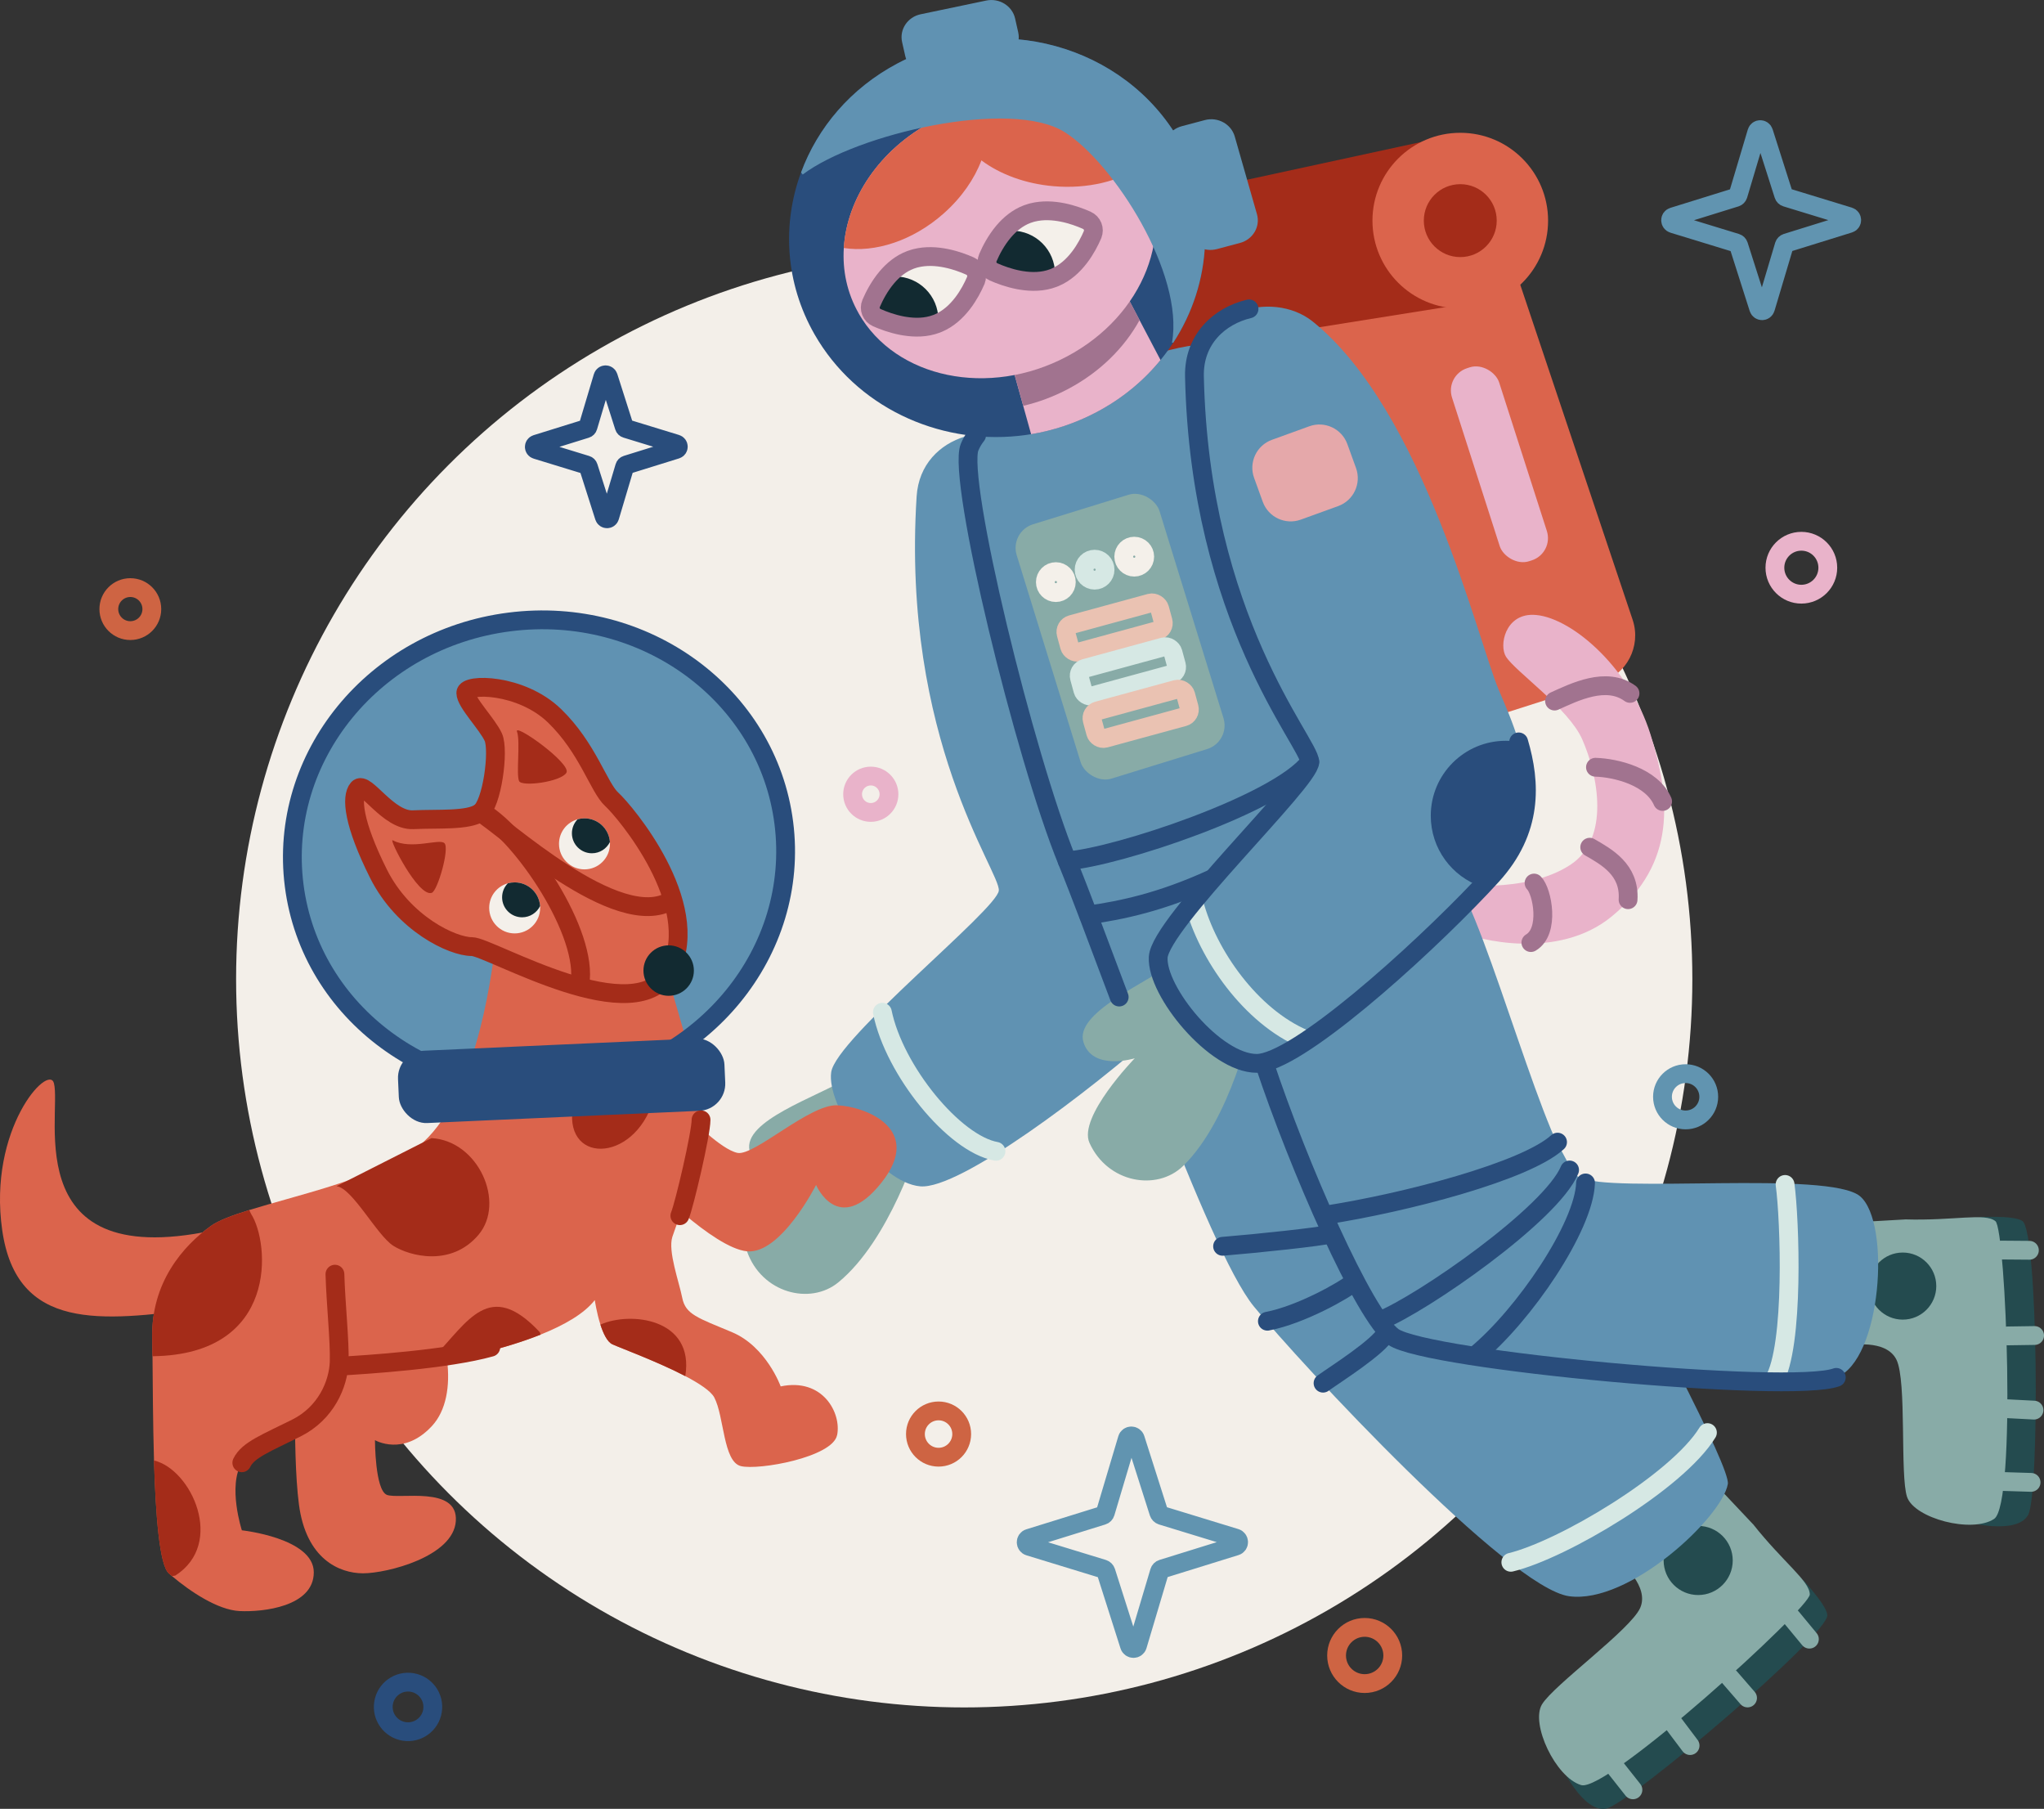 <?xml version="1.0" encoding="UTF-8"?>
<svg id="Layer_2" data-name="Layer 2" xmlns="http://www.w3.org/2000/svg" viewBox="0 0 462.04 408.78">
  <rect x="0" y="0" width="462.04" height="408.78" fill="#333333" stroke="none"/>
  <defs>
    <style>
      .cls-1 {
        stroke: #a1738f;
      }

      .cls-1, .cls-2, .cls-3, .cls-4, .cls-5, .cls-6, .cls-7, .cls-8, .cls-9, .cls-10, .cls-11, .cls-12 {
        fill: none;
        stroke-linecap: round;
        stroke-linejoin: round;
      }

      .cls-1, .cls-2, .cls-5, .cls-6, .cls-7, .cls-9, .cls-10, .cls-11, .cls-12 {
        stroke-width: 4.25px;
      }

      .cls-13 {
        fill: #db644c;
      }

      .cls-13, .cls-14, .cls-15, .cls-16, .cls-17, .cls-18, .cls-19, .cls-20, .cls-21, .cls-22, .cls-23, .cls-24 {
        stroke-width: 0px;
      }

      .cls-2, .cls-3 {
        stroke: #294d7c;
      }

      .cls-3 {
        stroke-width: 4.25px;
      }

      .cls-14 {
        fill: #a42c19;
      }

      .cls-15 {
        fill: #f3efe9;
      }

      .cls-4 {
        stroke: #eac2b2;
      }

      .cls-4, .cls-8 {
        stroke-width: 4.25px;
      }

      .cls-5 {
        stroke: #a42c19;
      }

      .cls-16 {
        fill: #e9b3ca;
      }

      .cls-17 {
        fill: #122a31;
      }

      .cls-6 {
        stroke: #88aba7;
      }

      .cls-18 {
        fill: #6092b2;
      }

      .cls-19 {
        fill: #244b4f;
      }

      .cls-20 {
        fill: #e5a8aa;
      }

      .cls-21 {
        fill: #a1738f;
      }

      .cls-7, .cls-8 {
        stroke: #d6e8e4;
      }

      .cls-9 {
        stroke: #f4f0ea;
      }

      .cls-22 {
        fill: #88aba7;
      }

      .cls-10 {
        stroke: #6194b0;
      }

      .cls-23 {
        fill: #f4f0ea;
      }

      .cls-11 {
        stroke: #ce6443;
      }

      .cls-12 {
        stroke: #e9b3ca;
      }

      .cls-24 {
        fill: #294d7c;
      }
    </style>
  </defs>
  <g id="Layer_1-2" data-name="Layer 1">
    <g id="_2" data-name=" 2">
      <g>
        <circle class="cls-15" cx="217.96" cy="221.27" r="164.59"/>
        <ellipse class="cls-18" cx="121.84" cy="193.04" rx="55.79" ry="52.91" transform="translate(-23.39 16.92) rotate(-7.25)"/>
        <path class="cls-13" d="M12.19,244.79c1.88,7.22-8.89,44.9,40.22,32.27l-7.48,18.71c-21.98,2.81-41.16,5.14-44.43-17.77-3.27-22.92,10.5-37.75,11.69-33.21h0Z"/>
        <path class="cls-13" d="M94.97,291.6c6.23,8.43,9.14,23.65,2.69,30.64-6.45,6.99-12.9,3.22-12.9,3.22,0,0,0,11.29,2.69,12.36s16.12-2.15,15.59,5.91-15.59,11.82-20.96,11.82-12.9-3.22-14.51-15.59c-1.61-12.36-.54-37.08-.54-37.08l27.95-11.29h0Z"/>
        <path class="cls-22" d="M192.08,243.43c-7.7,4.6-24.13,9.82-22.65,16.57,1.48,6.75,11.25,4.61,11.25,4.61,0,0-13.95,12.12-11.82,18.18,3.31,9.42,14.26,12.24,20.64,7.01,11.74-9.62,18.18-31.11,18.18-31.11l-15.6-15.26h0Z"/>
        <path class="cls-18" d="M264.57,230.36c-.79.73-1.63,1.49-2.52,2.28-15.77,14.05-45.11,36.22-54.01,35.46-9.39-.8-21.23-18.14-20.15-25.79,1.08-7.65,37.52-36.78,37.89-41.05s-22.07-34.17-18.58-89.06c.92-14.49,19.07-18.31,27.71-10.05,23.23,22.2,31.04,74.92,34.79,86.41,1.19,3.64,2.6,7.78,3.51,12.18,1.96,9.5,1.56,20.2-8.65,29.61h0Z"/>
        <path class="cls-13" d="M155.96,252.54s7,7.25,10.76,8,16.26-11.01,22.51-10.76c6.25.25,19.76,5.25,10,17.51s-14.76.5-14.76.5c0,0-7.96,15.73-15.61,14.99-7.65-.74-22.41-16-22.41-16l9.51-14.26h0Z"/>
        <path class="cls-13" d="M189.22,324.32c-1,5-17.76,8.01-21.76,7-4-1-3.75-11.25-6-15.51-.77-1.45-3.36-3.15-6.55-4.83-6.19-3.24-14.65-6.35-16.46-7.18-1.18-.53-2.08-2.45-2.73-4.46-.86-2.68-1.27-5.54-1.27-5.54-2.37,3.07-6.91,5.66-12.24,7.8-4.24,1.69-8.98,3.1-13.52,4.21-2.72.66-6.25,1.12-9.97,1.42-10.3.85-22.04.58-22.04.58,0,0,.75,2.5-2,8.5-2.75,6.01-16.76,9.01-20.01,14.26-3.25,5.26,0,15.26,0,15.26,0,0,16.26,1.75,16.26,9.5s-11.5,9.01-16.76,8.75c-4.95-.23-11.23-4.46-15.28-7.89-.25-.21-.49-.41-.72-.62-2.14-1.87-2.99-13.34-3.36-25.53-.25-8.5-.28-17.36-.34-23.56-.01-1.58-.03-2.99-.06-4.18-.25-12.51,7-20.76,13.26-25.26,1.71-1.23,4.81-2.39,8.68-3.59,10.28-3.19,26.03-6.68,35.84-12.67,13.51-8.25,18.01-33.02,19.76-47.02l35.27-5.5s7.75,25.51,10.75,37.27-5,30.76-6,34.02,1.5,10,2.25,13.76c.75,3.75,3.5,4.5,11.25,7.75,7.76,3.25,11,12.25,11,12.25,9.51-2,13.76,6.01,12.76,11h0Z"/>
        <path class="cls-19" d="M447.65,274.99c2.98.02,7.72-.18,9.49.93,3.62,2.27,3.94,61.76,1.31,66.44-2.63,4.69-14.14,1.54-14.14,1.54l3.33-68.9h0Z"/>
        <path class="cls-22" d="M430.64,275.57c11.05.33,18.04-1.54,20.42.4,2.39,1.94,4.78,63.96-.3,67.29-5.07,3.32-18.02-.14-19.67-4.96-1.64-4.82-.03-26.2-2.4-31.02-2.37-4.83-10.79-3.21-10.79-3.21l1.66-27.86,11.06-.63h0Z"/>
        <circle class="cls-19" cx="430.11" cy="290.64" r="7.58"/>
        <line class="cls-6" x1="452.37" y1="282.5" x2="458.74" y2="282.55"/>
        <line class="cls-6" x1="453.81" y1="301.9" x2="459.92" y2="301.81"/>
        <line class="cls-6" x1="453.81" y1="318.36" x2="459.78" y2="318.67"/>
        <line class="cls-6" x1="453.02" y1="334.81" x2="459.12" y2="335"/>
        <path class="cls-19" d="M407.66,357.08c1.9,2.29,5.11,5.79,5.4,7.86.6,4.23-44.72,42.77-50,43.78-5.28,1.01-10.27-9.83-10.27-9.83l54.87-41.8h0Z"/>
        <path class="cls-22" d="M396.26,344.43c6.86,8.67,12.79,12.81,12.84,15.89.05,3.08-45.87,44.83-51.68,43.09-5.81-1.74-11.49-13.88-8.86-18.24s20.02-16.89,22.2-21.8c2.17-4.91-4.49-10.32-4.49-10.32l22.39-16.66,7.6,8.06h0Z"/>
        <circle class="cls-19" cx="383.87" cy="352.65" r="7.81"/>
        <line class="cls-6" x1="404.95" y1="365.52" x2="409.01" y2="370.43"/>
        <line class="cls-6" x1="391.03" y1="379.11" x2="395.03" y2="383.72"/>
        <line class="cls-6" x1="378.44" y1="389.7" x2="382.04" y2="394.48"/>
        <line class="cls-6" x1="365.33" y1="399.69" x2="369.12" y2="404.48"/>
        <polygon class="cls-14" points="243.72 87.29 339.58 73.21 323.46 31.61 228.72 52.14 243.72 87.29"/>
        <path class="cls-13" d="M361.86,154.22l-34.4,10.98-35.87-90.19,39.11-6.24,11.93-7.46,26.47,78.89c1.88,5.87-1.37,12.15-7.24,14.03h0Z"/>
        <path class="cls-18" d="M245.54,85.72c-13.07,5.43-23.49,8.15-26.37,15.34s12.47,69.99,22.05,93.48c9.59,23.49,31.64,87.73,42.18,100.67,10.55,12.94,57.69,63.66,71.3,65.52,13.61,1.86,34.63-17.93,35.87-25.36s-76.07-143.49-77.31-151.53-24.74-107.61-32.16-106.38c-7.42,1.24-9.29-2.66-35.57,8.26h0Z"/>
        <path class="cls-22" d="M266.07,217.09c-7.28,5.23-23.21,11.83-21.16,18.43,2.05,6.6,11.6,3.64,11.6,3.64,0,0-12.88,13.26-10.24,19.11,4.1,9.1,15.25,10.98,21.16,5.23,10.88-10.58,15.47-32.54,15.47-32.54l-16.84-13.88h0Z"/>
        <circle class="cls-12" cx="407.19" cy="128.3" r="5.98"/>
        <circle class="cls-10" cx="381.03" cy="247.86" r="5.23"/>
        <circle class="cls-11" cx="308.48" cy="374.12" r="6.35"/>
        <circle class="cls-11" cx="212.16" cy="324.08" r="5.23"/>
        <circle class="cls-2" cx="92.23" cy="385.73" r="5.6" transform="translate(-303.29 414.98) rotate(-80.78)"/>
        <circle class="cls-12" cx="196.84" cy="179.49" r="4.11"/>
        <circle class="cls-11" cx="29.46" cy="137.65" r="4.86"/>
        <path class="cls-10" d="M403.74,44.6l14.26,4.36c.76.23.77,1.31.02,1.54l-14.17,4.4c-.25.08-.45.28-.53.53l-4.24,14.22c-.23.76-1.3.76-1.54,0l-4.53-14.21c-.08-.25-.28-.45-.54-.53l-14.26-4.36c-.76-.23-.77-1.31-.02-1.54l14.17-4.4c.25-.08.45-.28.53-.53l4.24-14.22c.23-.76,1.3-.76,1.54,0l4.53,14.21c.08.25.28.45.54.53Z"/>
        <path class="cls-2" d="M141.54,96.86l11.33,3.47c.61.18.61,1.04.01,1.23l-11.26,3.5c-.2.06-.36.22-.42.43l-3.37,11.3c-.18.6-1.04.6-1.23,0l-3.6-11.29c-.06-.2-.22-.36-.43-.42l-11.33-3.47c-.61-.18-.61-1.04-.01-1.23l11.26-3.5c.2-.06.36-.22.42-.43l3.37-11.3c.18-.6,1.04-.6,1.23,0l3.6,11.29c.06.2.22.36.43.42Z"/>
        <path class="cls-10" d="M262.58,342.47l16.73,5.12c.89.27.91,1.54.02,1.81l-16.62,5.16c-.3.09-.53.33-.62.63l-4.97,16.68c-.27.89-1.53.89-1.81,0l-5.31-16.67c-.1-.3-.33-.53-.63-.63l-16.73-5.12c-.89-.27-.91-1.54-.02-1.81l16.62-5.16c.3-.09.53-.33.62-.63l4.97-16.68c.27-.89,1.53-.89,1.81,0l5.31,16.67c.1.3.33.53.63.63Z"/>
        <path class="cls-24" d="M265.2,77.45c-.6.93-1.25,1.84-1.93,2.73-.3.4-.61.79-.93,1.17-3.81,4.68-8.66,8.71-14.42,11.76-4.76,2.52-9.78,4.17-14.84,5.01-.97.16-1.95.29-2.92.39-18.25,1.89-36.68-6.61-46.03-22.94-6.66-11.65-7.36-24.93-3.06-36.6,3.73-10.12,11.2-19.03,21.79-24.63,22.79-12.06,51.35-4.2,63.79,17.55,8.45,14.77,7.29,32.16-1.45,45.57h0Z"/>
        <path class="cls-16" d="M262.34,81.36c-3.81,4.68-8.66,8.71-14.42,11.76-4.76,2.52-9.78,4.17-14.84,5.01l-1.79-6.42-3.07-11.04,25.27-16.14,4.1,7.81,4.74,9.02h0Z"/>
        <path class="cls-21" d="M257.6,72.34c-3.41,6.2-8.92,11.73-16.13,15.55-3.3,1.75-6.73,3.02-10.17,3.82l-3.07-11.04,25.27-16.14,4.1,7.81h0Z"/>
        <path class="cls-16" d="M194.12,70.87c8.39,14.67,29.45,19.02,47.04,9.7,17.44-9.23,24.91-28.41,16.87-43.03-.07-.13-.14-.26-.21-.39-6.59-11.52-21-16.68-35.4-13.84-2.6.51-5.19,1.28-7.74,2.32-1.31.53-2.61,1.14-3.9,1.82-12.05,6.38-19.34,17.5-20.04,28.59-.32,5.1.74,10.2,3.39,14.83h0Z"/>
        <path class="cls-23" d="M220.58,63.36c-1.22,2.85-3.9,7.73-8.51,9.67-.12.06-.25.1-.38.15-2.35.89-4.88.9-7.21.52-.18-.03-.36-.06-.54-.09-2.26-.43-4.3-1.19-5.72-1.82-1.27-.56-1.84-1.99-1.3-3.23.69-1.61,1.85-3.88,3.56-5.9,1.39-1.64,3.15-3.11,5.32-3.93.29-.11.6-.21.89-.29.11-.03.23-.06.34-.09,4.54-1.13,9.49.55,12.23,1.77,1.27.57,1.84,1.99,1.31,3.24h0Z"/>
        <path class="cls-17" d="M212.11,72.26c0,.26,0,.52-.03.77-.12.06-.25.1-.38.15-2.35.89-4.88.9-7.21.52-.18-.03-.36-.06-.54-.09-2.26-.43-4.3-1.19-5.72-1.82-1.27-.56-1.84-1.99-1.3-3.23.69-1.61,1.85-3.88,3.56-5.9.6-.12,1.22-.18,1.85-.18,5.4,0,9.77,4.38,9.77,9.77h0Z"/>
        <path class="cls-23" d="M246.97,53.02c-1.22,2.85-3.9,7.73-8.51,9.67-.12.06-.25.1-.38.15-2.35.89-4.88.9-7.21.52-.18-.03-.36-.06-.54-.09-2.26-.43-4.3-1.19-5.72-1.82-1.27-.56-1.84-1.99-1.3-3.23.69-1.61,1.85-3.88,3.56-5.9,1.39-1.64,3.15-3.11,5.32-3.93.29-.11.6-.21.89-.29.11-.03.23-.06.34-.09,4.54-1.13,9.49.55,12.23,1.77,1.27.57,1.84,1.99,1.31,3.24h0Z"/>
        <path class="cls-17" d="M238.49,61.91c0,.26,0,.52-.03.77-.12.06-.25.1-.38.15-2.35.89-4.88.9-7.21.52-.18-.03-.36-.06-.54-.09-2.26-.43-4.3-1.19-5.72-1.82-1.27-.56-1.84-1.99-1.3-3.23.69-1.61,1.85-3.88,3.56-5.9.6-.12,1.22-.18,1.85-.18,5.4,0,9.77,4.38,9.77,9.77h0Z"/>
        <path class="cls-13" d="M190.73,56.04c6.97,1.12,15.63-1.61,22.62-7.83,4.02-3.57,6.9-7.76,8.5-11.97,1.73-4.55,1.98-9.12.56-12.93-2.6.51-5.19,1.28-7.74,2.32-1.31.53-2.61,1.14-3.9,1.82-12.05,6.38-19.34,17.5-20.04,28.59h0Z"/>
        <path class="cls-13" d="M221.85,36.25c4.19,3.12,9.89,5.28,16.3,5.83,7.74.67,14.89-1.14,19.88-4.54-.07-.13-.14-.26-.21-.39-6.59-11.52-21-16.68-35.4-13.84-2.6.51-5.19,1.28-7.74,2.32.67,4.01,3.28,7.72,7.18,10.61Z"/>
        <path class="cls-18" d="M181.07,38.97l.38.47c12.28-9.25,47.07-17.27,59.25-9.56,11.04,6.99,27.04,32,24.22,47.56l.29.02c8.75-13.41,9.9-30.8,1.45-45.57-12.44-21.76-41-29.61-63.79-17.55-10.58,5.6-18.06,14.52-21.79,24.63h0Z"/>
        <path class="cls-18" d="M211.17,16.68l14.78-3.09c2.97-.62,4.86-3.44,4.21-6.3l-.7-3.11c-.65-2.86-3.58-4.68-6.55-4.05l-14.78,3.09c-2.97.62-4.86,3.44-4.21,6.3l.7,3.11c.65,2.86,3.58,4.68,6.55,4.05h0Z"/>
        <path class="cls-18" d="M284.13,48.4l-5.02-17.56c-.81-2.82-3.84-4.48-6.77-3.7l-5.2,1.38c-2.93.78-4.66,3.69-3.85,6.51l5.02,17.56c.81,2.82,3.84,4.48,6.77,3.7l5.2-1.38c2.93-.78,4.66-3.69,3.85-6.51Z"/>
        <circle class="cls-13" cx="330.09" cy="49.86" r="19.85"/>
        <circle class="cls-14" cx="330.09" cy="49.86" r="8.24"/>
        <rect class="cls-16" x="333.35" y="82.01" width="11.19" height="45.82" rx="5.28" ry="5.28" transform="translate(-15.85 108.7) rotate(-17.81)"/>
        <path class="cls-16" d="M340.44,148.44c-1.64-2.59-.2-9.54,6.01-9.5,8.13.06,21.81,11.53,26.64,27.02,4.44,14.24,6.04,28.97-8.77,41.15-12.11,9.95-30.34,5.33-34.68,3.33-4.34-2-1.33-10.67-1.33-10.67,0,0,16.41,2.41,26.68-4.34,9.06-5.96,6.24-20.22,2.67-28.34-3.06-6.98-15.08-15.3-17.21-18.65h0Z"/>
        <path class="cls-18" d="M282.92,230.97c6.15,22.14,24.46,65.76,32,71.15,7.54,5.38,89.93,12.92,100.17,9.16,10.23-3.77,12.39-35.01,5.38-40.93-7-5.92-56.55-.54-63.55-4.31-7-3.77-20.46-57.08-28.54-68.39-8.08-11.31-45.46,33.33-45.46,33.33h0Z"/>
        <path class="cls-18" d="M337.19,197.9c-.73.8-1.5,1.63-2.31,2.49-14.52,15.34-41.88,39.92-50.8,39.92-9.42,0-22.7-16.28-22.27-23.98.43-7.71,34.26-39.83,34.26-44.12s-24.89-32.18-26.07-87.16c-.31-14.52,17.44-19.87,26.76-12.37,25.03,20.15,37.29,72.01,42,83.15,1.49,3.52,3.26,7.53,4.54,11.84,2.76,9.3,3.27,19.99-6.1,30.24h0Z"/>
        <path class="cls-20" d="M290.5,97.29h9c3.7,0,6.71,3.01,6.71,6.71v5.76c0,3.7-3.01,6.71-6.71,6.71h-9c-3.7,0-6.71-3.01-6.71-6.71v-5.76c0-3.7,3.01-6.71,6.71-6.71Z" transform="translate(-18.76 106.85) rotate(-19.91)"/>
        <path class="cls-24" d="M337.19,197.9c-.73.8-1.5,1.63-2.31,2.49-6.67-2.28-11.46-8.6-11.46-16.04,0-9.36,7.59-16.94,16.94-16.94,1,0,1.98.09,2.94.25,2.76,9.3,3.27,19.99-6.1,30.24h0Z"/>
        <path class="cls-7" d="M269.88,204.02c3.06,11.75,12.9,25.67,24.9,30.77"/>
        <path class="cls-7" d="M199.46,228.75c2.7,13.18,16.22,29.74,25.68,31.43"/>
        <rect class="cls-22" x="236.3" y="113.8" width="33.79" height="60.15" rx="5.59" ry="5.59" transform="translate(-31.19 81.16) rotate(-17.17)"/>
        <circle class="cls-9" cx="238.67" cy="131.55" r="2.37"/>
        <circle class="cls-7" cx="247.43" cy="128.74" r="2.37"/>
        <circle class="cls-9" cx="256.39" cy="125.8" r="2.37"/>
        <rect class="cls-4" x="241.01" y="138.59" width="21.89" height="6.44" rx="1.73" ry="1.73" transform="translate(-28.43 71.27) rotate(-15.25)"/>
        <rect class="cls-8" x="244.02" y="148.5" width="21.89" height="6.44" rx="1.73" ry="1.73" transform="translate(-30.93 72.41) rotate(-15.25)"/>
        <rect class="cls-4" x="246.9" y="158.1" width="21.89" height="6.44" rx="1.73" ry="1.73" transform="translate(-33.35 73.5) rotate(-15.25)"/>
        <path class="cls-2" d="M241.23,194.54c11.21-.82,47.64-12.92,54.84-22.34"/>
        <path class="cls-2" d="M246.07,206.77c7.43-1.04,16.36-2.91,27.75-8.1"/>
        <path class="cls-2" d="M299.62,274.6c18.06-2.8,45.26-9.89,52.46-16.49"/>
        <path class="cls-2" d="M312.01,298.43c9.45-3.78,38.67-24.06,42.79-34.03"/>
        <path class="cls-2" d="M333.66,306.17c10.83-8.94,24.4-28.87,24.75-38.84"/>
        <path class="cls-2" d="M276.36,281.65c7.8-.63,22.47-2.18,24.65-2.81"/>
        <path class="cls-2" d="M286.49,298.58c7.62-1.46,17.43-7.03,19.49-8.79"/>
        <path class="cls-2" d="M299.07,312.58c2.64-1.91,12.77-8.29,14.23-11.37"/>
        <path class="cls-7" d="M403.51,267.67c1.07,7.72,2.14,36.68-2.57,44.41"/>
        <path class="cls-7" d="M341.52,353.06c11.59-2.79,37.58-18.15,44.44-29.31"/>
        <path class="cls-1" d="M360.65,173.39c4.63.14,12.72,2.1,15.18,7.73"/>
        <path class="cls-1" d="M359.35,191.46c3.76,2.17,9.11,5.06,8.67,11.86"/>
        <path class="cls-1" d="M346.77,199.56c1.88,1.88,3.61,10.91-.72,13.45"/>
        <path class="cls-1" d="M351.4,158.43c4.48-2.02,11.71-5.64,17.06-1.73"/>
        <path class="cls-14" d="M129.65,249.31c-2.91,13.82,13.58,13.83,18.03-.62"/>
        <ellipse class="cls-3" cx="121.84" cy="193.04" rx="55.79" ry="52.91" transform="translate(-23.39 16.92) rotate(-7.25)"/>
        <rect class="cls-24" x="90.02" y="236.06" width="73.86" height="16.36" rx="6.14" ry="6.14" transform="translate(-10.82 5.94) rotate(-2.57)"/>
        <path class="cls-13" d="M106.64,213.92c-4.33,0-15.42-5.14-21.1-16.5-5.68-11.36-6.22-17.31-4.6-19.2s6.76,7.3,12.44,7.03,12.44.27,15.15-1.62c2.71-1.89,4.33-14.06,2.98-17.04-1.35-2.98-6.22-7.84-6.22-10.01s12.44-2.16,20.02,5.14c7.57,7.3,10.01,16.23,12.98,18.93,2.98,2.71,20.55,23.53,13.25,38.4-7.3,14.88-40.84-5.14-44.9-5.14h0Z"/>
        <path class="cls-23" d="M137.88,190.7c0,3.18-2.58,5.77-5.76,5.77s-5.76-2.58-5.76-5.77c0-2.65,1.78-4.88,4.21-5.55.49-.14,1.01-.21,1.55-.21,3.05,0,5.54,2.36,5.75,5.35.02.13.02.28.02.41Z"/>
        <path class="cls-17" d="M137.87,190.29c-.74,1.5-2.28,2.54-4.07,2.54-2.49,0-4.52-2.02-4.52-4.52,0-1.23.49-2.34,1.29-3.16.49-.14,1.01-.21,1.55-.21,3.05,0,5.54,2.36,5.75,5.35Z"/>
        <path class="cls-23" d="M122.1,205.17c0,3.18-2.58,5.77-5.76,5.77s-5.76-2.58-5.76-5.77c0-2.65,1.78-4.88,4.21-5.55.49-.14,1.01-.21,1.55-.21,3.05,0,5.54,2.36,5.75,5.35.02.13.02.28.02.41Z"/>
        <path class="cls-17" d="M122.09,204.76c-.74,1.5-2.28,2.54-4.07,2.54-2.49,0-4.52-2.02-4.52-4.52,0-1.23.49-2.34,1.29-3.16.49-.14,1.01-.21,1.55-.21,3.05,0,5.54,2.36,5.75,5.35Z"/>
        <path class="cls-14" d="M117.34,176.52c-.71-1.48.33-8.98-.47-11.16-.79-2.15,12.41,7.23,11.16,9.28-1.25,2.05-10.05,3.22-10.69,1.88h0Z"/>
        <path class="cls-14" d="M100.47,190.55c1.2,1.2-1.55,10.76-2.87,11.22-3.05,1.06-9.81-12.4-8.83-11.88,4.25,2.25,10.56-.48,11.7.66h0Z"/>
        <path class="cls-5" d="M108.99,183.5c9.3,5.51,24.13,27.59,22.07,38.95"/>
        <path class="cls-5" d="M108.54,183.63c4.79,2.66,31.13,27.28,43.18,19.88"/>
        <path class="cls-14" d="M34.61,306.49h-.15c-.01-1.57-.03-2.98-.06-4.17-.25-12.51,7-20.76,13.26-25.26,1.71-1.23,4.81-2.39,8.68-3.59l.41.85c4.26,6.58,6.27,31.77-22.14,32.17h0Z"/>
        <path class="cls-14" d="M39.65,356.05l-.77.15c-.25-.21-.49-.41-.72-.62-2.14-1.87-2.99-13.34-3.36-25.53h.02c8.46,2.02,16.12,18.74,4.84,25.99h0Z"/>
        <path class="cls-5" d="M75.71,287.95c.2,6.85,1.12,15.24.96,19.87-.18,4.98-2.97,11.55-9.68,14.9-6.71,3.36-10.95,4.94-12.33,7.85"/>
        <path class="cls-14" d="M76.06,268.07c3.58.37,9.14,11.11,12.84,13.46,3.7,2.35,13.09,4.82,19.26-2.47,6.17-7.29,0-21.24-10.62-21.86"/>
        <path class="cls-14" d="M122.21,301.61c-4.24,1.69-8.98,3.1-13.52,4.21-2.72.66-6.25,1.12-9.97,1.42l-.55-.69c7.54-7.74,12.43-17.73,23.84-5.5l.2.56h0Z"/>
        <path class="cls-1" d="M246.97,53.02c-1.22,2.85-3.9,7.73-8.51,9.67-.12.06-.25.1-.38.15-2.35.89-4.88.9-7.21.52-.18-.03-.36-.06-.54-.09-2.26-.43-4.3-1.19-5.72-1.82-1.27-.56-1.84-1.99-1.3-3.23.69-1.61,1.85-3.88,3.56-5.9,1.39-1.64,3.15-3.11,5.32-3.93.29-.11.6-.21.89-.29.11-.03.23-.06.34-.09,4.54-1.13,9.49.55,12.23,1.77,1.27.57,1.84,1.99,1.31,3.24h0Z"/>
        <path class="cls-1" d="M220.58,63.36c-1.22,2.85-3.9,7.73-8.51,9.67-.12.06-.25.1-.38.15-2.35.89-4.88.9-7.21.52-.18-.03-.36-.06-.54-.09-2.26-.43-4.3-1.19-5.72-1.82-1.27-.56-1.84-1.99-1.3-3.23.69-1.61,1.85-3.88,3.56-5.9,1.39-1.64,3.15-3.11,5.32-3.93.29-.11.6-.21.89-.29.11-.03.23-.06.34-.09,4.54-1.13,9.49.55,12.23,1.77,1.27.57,1.84,1.99,1.31,3.24h0Z"/>
        <path class="cls-2" d="M220.76,98.35c-.66.83-1.19,1.73-1.59,2.71-2.88,7.19,12.47,69.99,22.05,93.48,2.97,7.27,7.13,18.44,11.77,30.78"/>
        <path class="cls-2" d="M343.29,167.66c2.76,9.3,3.27,19.99-6.1,30.24-.73.8-1.5,1.63-2.31,2.49-14.52,15.34-41.88,39.92-50.8,39.92-9.42,0-22.7-16.28-22.27-23.98.43-7.71,34.26-39.83,34.26-44.12s-24.89-32.18-26.07-87.16c-.18-8.34,5.61-13.66,12.34-15.25"/>
        <path class="cls-2" d="M285.75,240.16c7.73,23.26,22.57,57.24,29.17,61.95,7.54,5.38,89.93,12.92,100.17,9.16"/>
        <path class="cls-5" d="M106.64,213.92c-4.33,0-15.42-5.14-21.1-16.5-5.68-11.36-6.22-17.31-4.6-19.2s6.76,7.3,12.44,7.03,12.44.27,15.15-1.62c2.71-1.89,4.33-14.06,2.98-17.04-1.35-2.98-6.22-7.84-6.22-10.01s12.44-2.16,20.02,5.14c7.57,7.3,10.01,16.23,12.98,18.93,2.98,2.71,20.55,23.53,13.25,38.4-7.3,14.88-40.84-5.14-44.9-5.14h0Z"/>
        <path class="cls-5" d="M76.76,308.74c6.05-.35,24.31-1.51,34.18-4.28"/>
        <path class="cls-5" d="M158.47,253.07c0,3.16-3.81,19.37-4.79,21.66"/>
        <circle class="cls-17" cx="151.15" cy="219.34" r="5.7"/>
        <path class="cls-14" d="M154.91,310.99c-6.19-3.24-14.65-6.35-16.46-7.18-1.18-.53-2.08-2.45-2.73-4.46,6.76-3.06,21.31-1.41,19.19,11.64Z"/>
      </g>
    </g>
  </g>
</svg>